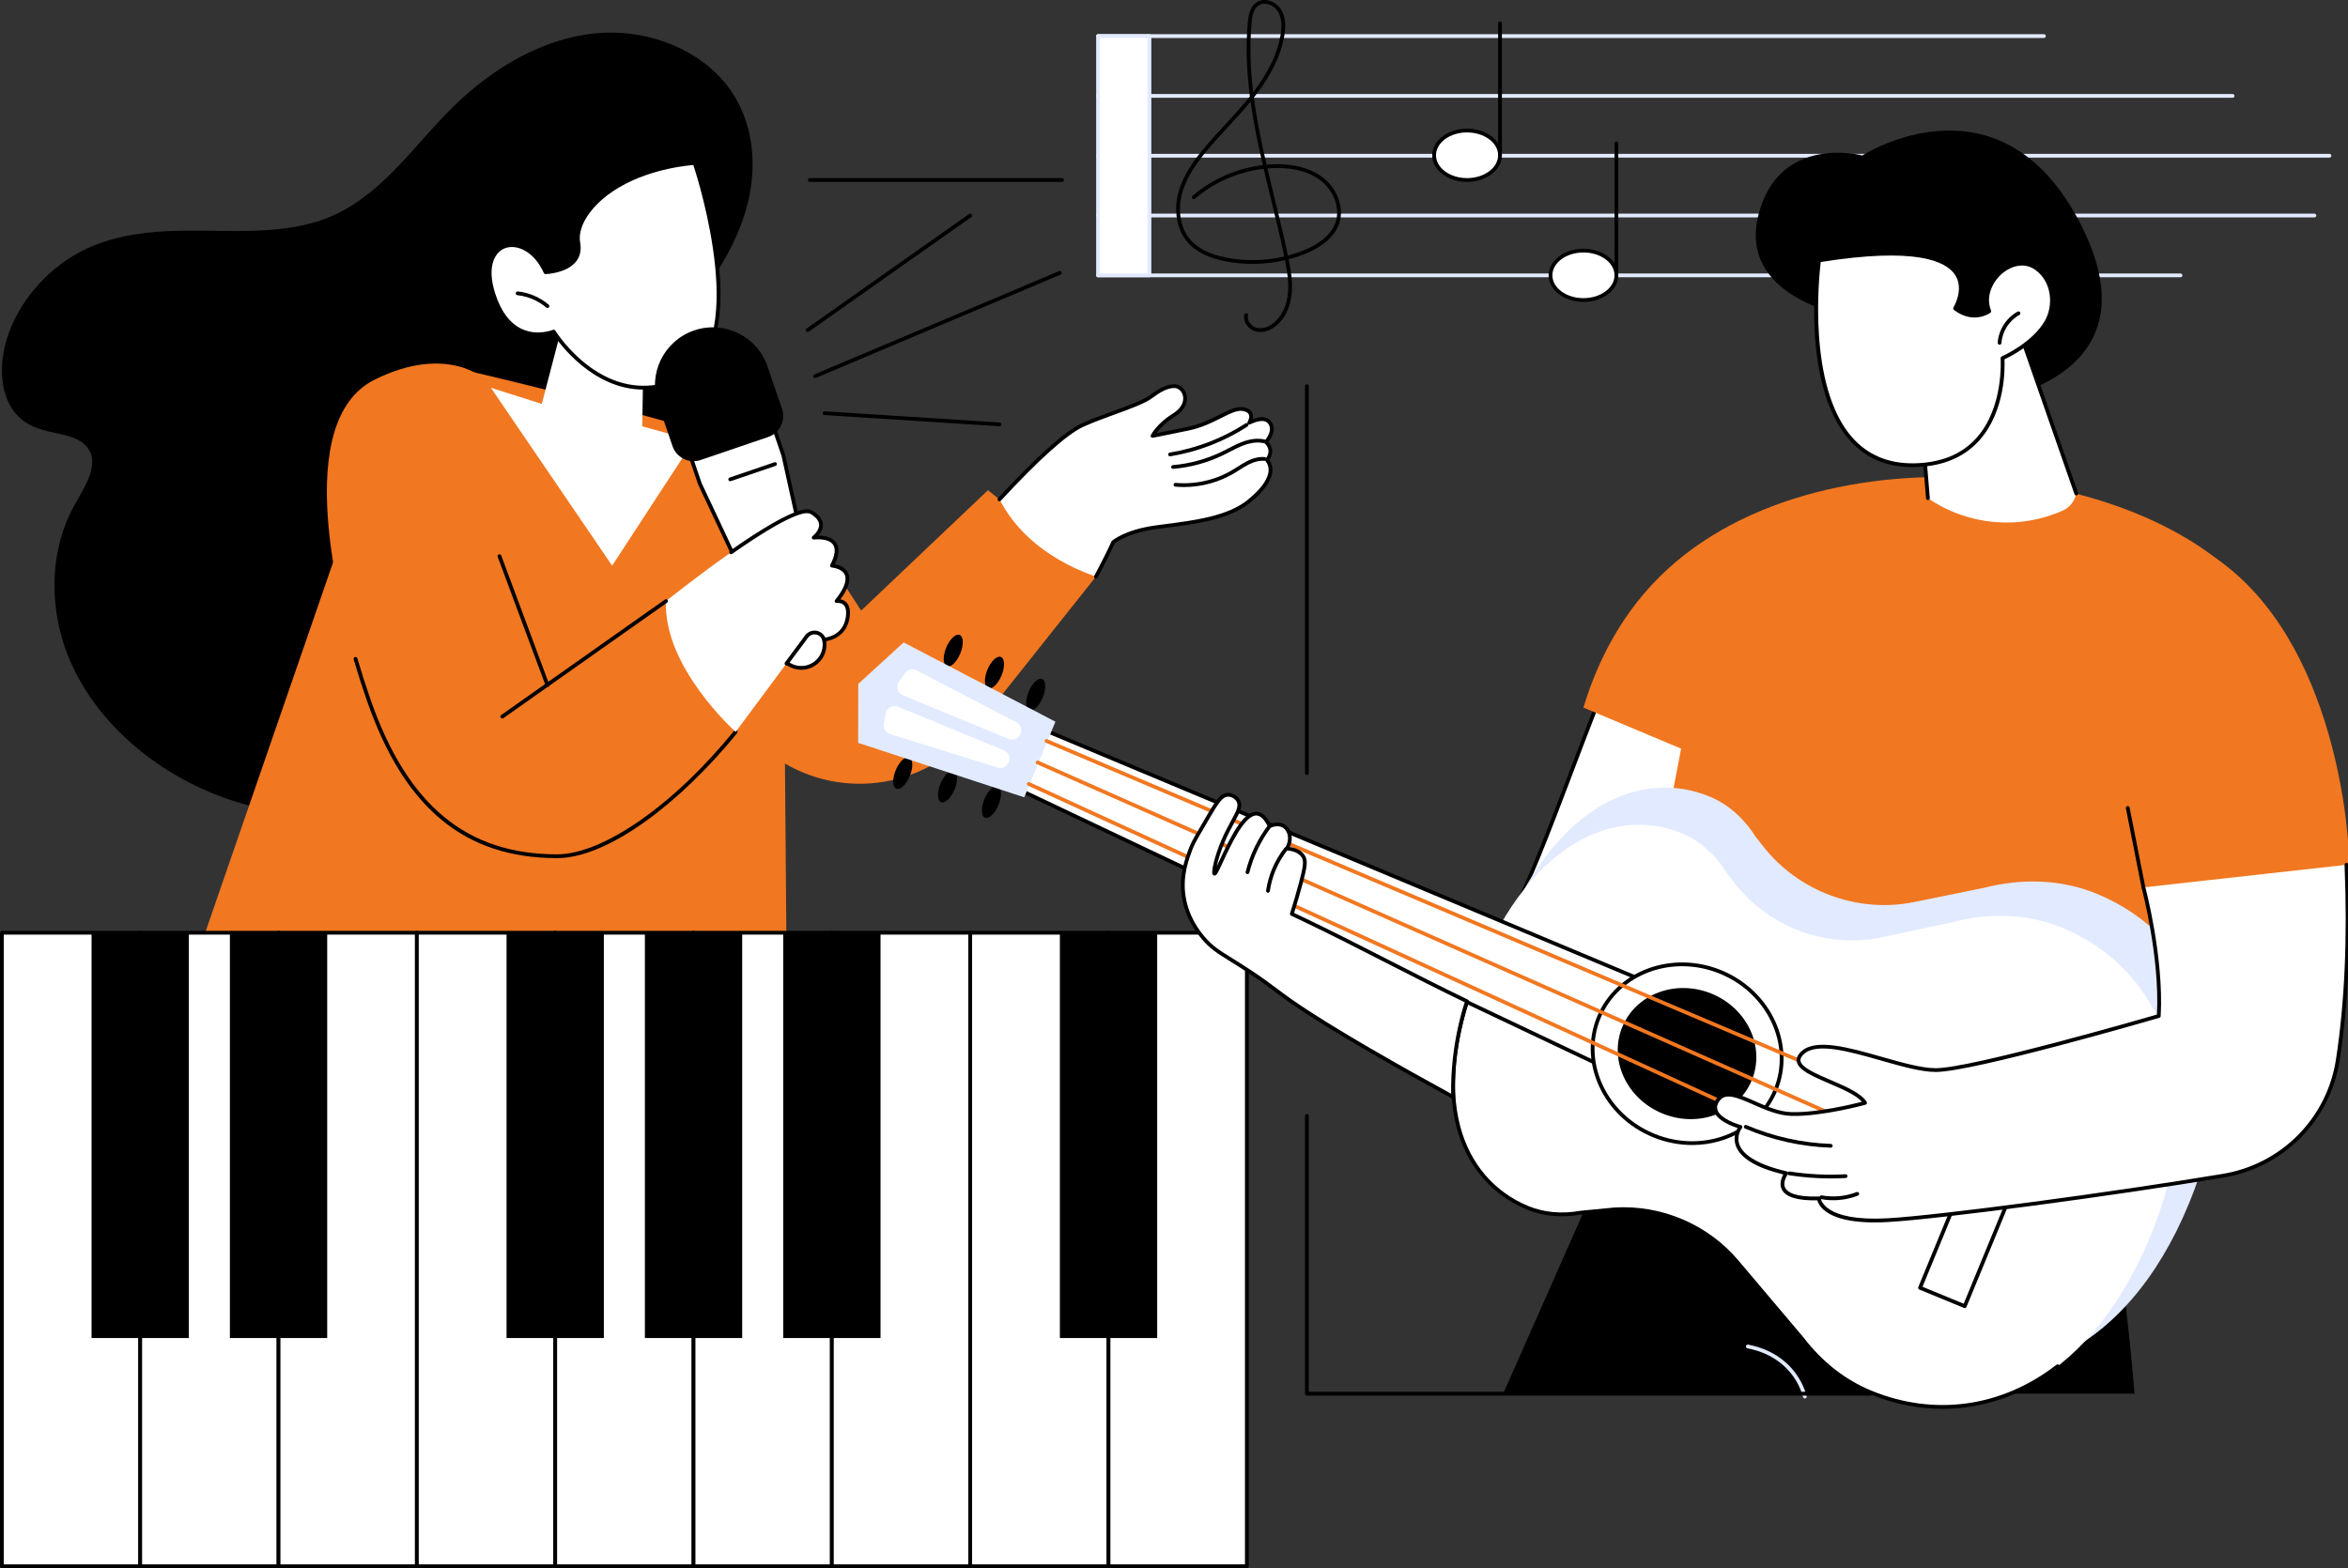 <svg width="1458" height="974" viewBox="0 0 1458 974" fill="none" xmlns="http://www.w3.org/2000/svg">
<rect x="0" y="0" width="1458" height="974" fill="#333333" stroke="none"/>
<g clip-path="url(#clip0_33_1311)">
<path d="M659.462 112.97H502.851C502.207 112.97 501.68 112.448 501.68 111.799C501.68 111.15 502.201 110.628 502.851 110.628H659.462C660.106 110.628 660.633 111.15 660.633 111.799C660.633 112.448 660.111 112.97 659.462 112.97Z" fill="black"/>
<path d="M1354 172.207H681.833C681.189 172.207 680.662 171.685 680.662 171.036C680.662 170.386 681.184 169.865 681.833 169.865H1354C1354.65 169.865 1355.17 170.386 1355.17 171.036C1355.17 171.685 1354.65 172.207 1354 172.207Z" fill="#E2EAFF"/>
<path d="M1437.13 135.049H681.839C681.195 135.049 680.668 134.527 680.668 133.878C680.668 133.228 681.19 132.707 681.839 132.707H1437.13C1437.77 132.707 1438.3 133.228 1438.3 133.878C1438.3 134.527 1437.78 135.049 1437.13 135.049Z" fill="#E2EAFF"/>
<path d="M1446.5 97.89H681.833C681.189 97.89 680.662 97.369 680.662 96.719C680.662 96.07 681.184 95.548 681.833 95.548H1446.5C1447.14 95.548 1447.67 96.07 1447.67 96.719C1447.67 97.369 1447.15 97.89 1446.5 97.89Z" fill="#E2EAFF"/>
<path d="M1386.35 60.732H681.833C681.189 60.732 680.662 60.211 680.662 59.561C680.662 58.912 681.184 58.39 681.833 58.39H1386.35C1386.99 58.39 1387.52 58.912 1387.52 59.561C1387.52 60.211 1387 60.732 1386.35 60.732Z" fill="#E2EAFF"/>
<path d="M1269.18 23.58H681.833C681.189 23.58 680.662 23.058 680.662 22.409C680.662 21.759 681.184 21.238 681.833 21.238H1269.18C1269.82 21.238 1270.35 21.759 1270.35 22.409C1270.35 23.058 1269.83 23.58 1269.18 23.58Z" fill="#E2EAFF"/>
<path d="M782.599 206.219C781.764 206.219 780.944 206.134 780.14 205.958C775.738 204.995 771.587 200.46 772.667 195.499C772.805 194.866 773.423 194.467 774.062 194.605C774.695 194.743 775.094 195.366 774.956 196C774.189 199.513 777.324 202.951 780.641 203.675C783.919 204.394 787.837 203.169 791.126 200.407C796.023 196.298 799.105 189.713 799.802 181.857C800.404 175.118 799.249 168.188 797.924 161.609C785.804 164.43 773.002 164.696 760.867 162.285C749.976 160.119 742.226 156.153 737.159 150.155C730.724 142.532 728.675 130.732 731.799 119.352C734.817 108.36 741.891 98.955 747.709 91.993C751.903 86.979 756.401 82.098 760.755 77.387C765.934 71.777 771.283 65.981 776.127 59.934C774.163 44.631 773.428 29.232 774.844 13.818C775.259 9.288 776.196 4.295 780.007 1.591C782.019 0.165 784.601 -0.325 787.278 0.213C790.557 0.867 793.687 3.023 795.443 5.828C797.993 9.9 798.653 15.26 797.476 22.206C795.369 34.624 789.189 47.191 778.575 60.615C780.422 74.609 783.291 88.538 786.474 102.324C787.784 102.207 789.098 102.122 790.418 102.069C802.751 101.558 813.285 104.251 820.881 109.829C830.259 116.717 834.794 128.773 831.664 138.492C828.364 148.749 818.001 154.706 809.894 157.899C806.738 159.139 803.491 160.193 800.191 161.056C801.559 167.832 802.757 174.996 802.129 182.07C801.373 190.549 797.998 197.697 792.627 202.206C789.503 204.83 785.958 206.23 782.594 206.23L782.599 206.219ZM776.558 63.112C772.05 68.599 767.195 73.858 762.479 78.968C758.147 83.663 753.665 88.517 749.508 93.489C743.839 100.27 736.957 109.409 734.056 119.964C731.128 130.609 733.002 141.596 738.947 148.638C743.658 154.216 750.977 157.926 761.324 159.98C773.157 162.333 785.639 162.067 797.455 159.31C794.991 147.44 792.053 135.395 789.21 123.732C787.683 117.473 786.15 111.176 784.67 104.847C769.016 106.662 754.064 113.14 742.051 123.413C741.561 123.834 740.821 123.775 740.401 123.285C739.98 122.796 740.039 122.056 740.528 121.635C752.829 111.118 768.121 104.464 784.138 102.553C781.13 89.518 778.405 76.349 776.558 63.106V63.112ZM787.017 104.613C788.47 110.83 789.982 117.026 791.483 123.179C794.325 134.83 797.258 146.865 799.728 158.746C802.895 157.915 806.009 156.899 809.043 155.706C816.681 152.699 826.422 147.147 829.44 137.763C832.271 128.975 828.088 118.011 819.497 111.703C810.448 105.055 798.749 104.07 790.514 104.395C789.343 104.443 788.178 104.517 787.012 104.618L787.017 104.613ZM785.16 2.32C783.973 2.32 782.621 2.597 781.364 3.486C778.33 5.642 777.543 10.017 777.175 14.014C775.85 28.455 776.441 42.917 778.165 57.315C787.656 44.897 793.224 33.256 795.172 21.796C796.252 15.441 795.693 10.613 793.463 7.052C792.037 4.774 789.492 3.023 786.82 2.491C786.331 2.395 785.766 2.32 785.16 2.32Z" fill="black"/>
<path d="M910.972 111.793C922.273 111.793 931.433 104.918 931.433 96.437C931.433 87.956 922.273 81.081 910.972 81.081C899.672 81.081 890.512 87.956 890.512 96.437C890.512 104.918 899.672 111.793 910.972 111.793Z" fill="white"/>
<path d="M910.973 112.97C899.045 112.97 889.342 105.555 889.342 96.443C889.342 87.33 899.045 79.915 910.973 79.915C922.902 79.915 932.605 87.33 932.605 96.443C932.605 105.555 922.902 112.97 910.973 112.97ZM910.973 82.252C900.339 82.252 891.684 88.618 891.684 96.437C891.684 104.256 900.339 110.628 910.973 110.628C921.608 110.628 930.263 104.262 930.263 96.437C930.263 88.613 921.608 82.252 910.973 82.252Z" fill="black"/>
<path d="M931.435 97.608C930.791 97.608 930.264 97.087 930.264 96.437V14.472C930.264 13.828 930.785 13.301 931.435 13.301C932.084 13.301 932.606 13.823 932.606 14.472V96.437C932.606 97.081 932.084 97.608 931.435 97.608Z" fill="black"/>
<path d="M983.252 186.366C994.552 186.366 1003.71 179.49 1003.71 171.009C1003.71 162.528 994.552 155.653 983.252 155.653C971.952 155.653 962.791 162.528 962.791 171.009C962.791 179.49 971.952 186.366 983.252 186.366Z" fill="white"/>
<path d="M983.251 187.536C971.323 187.536 961.619 180.122 961.619 171.009C961.619 161.897 971.323 154.482 983.251 154.482C995.179 154.482 1004.88 161.897 1004.88 171.009C1004.88 180.122 995.179 187.536 983.251 187.536ZM983.251 156.819C972.616 156.819 963.961 163.185 963.961 171.004C963.961 178.823 972.616 185.194 983.251 185.194C993.886 185.194 1002.54 178.828 1002.54 171.004C1002.54 163.179 993.886 156.819 983.251 156.819Z" fill="black"/>
<path d="M1003.71 172.18C1003.07 172.18 1002.54 171.659 1002.54 171.009V89.044C1002.54 88.4 1003.06 87.873 1003.71 87.873C1004.36 87.873 1004.88 88.395 1004.88 89.044V171.009C1004.88 171.653 1004.36 172.18 1003.71 172.18Z" fill="black"/>
<path d="M713.76 22.409H681.834V171.036H713.76V22.409Z" fill="white"/>
<path d="M713.759 172.207H681.833C681.189 172.207 680.662 171.685 680.662 171.036V22.409C680.662 21.765 681.184 21.238 681.833 21.238H713.759C714.403 21.238 714.93 21.759 714.93 22.409V171.036C714.93 171.68 714.408 172.207 713.759 172.207ZM683.004 169.865H712.588V23.58H683.004V169.865Z" fill="#E2EAFF"/>
<path d="M811.523 481.374C810.879 481.374 810.352 480.852 810.352 480.203V239.849C810.352 239.205 810.873 238.678 811.523 238.678C812.172 238.678 812.694 239.199 812.694 239.849V480.203C812.694 480.847 812.172 481.374 811.523 481.374Z" fill="black"/>
<path d="M447.793 48.703C432.266 31.777 409.474 22.254 386.794 20.514C361.41 18.571 336.137 26.992 314.681 40.128C303.493 46.979 293.108 55.165 283.596 64.187C274.202 73.097 265.739 82.923 257.11 92.563C240.062 111.613 221.672 130.152 196.532 137.732C170.451 145.593 142.661 143.049 115.818 143.257C89.832 143.459 63.346 146.541 41.337 161.514C22.164 174.56 6.403 195.744 2.214 218.856C0.293 229.453 0.799 240.993 5.717 250.744C8.011 255.295 11.359 259.223 15.564 262.114C19.96 265.137 25.129 266.75 30.265 268.017C39.213 270.22 51.791 271.285 56.049 280.946C58.609 286.758 56.725 293.316 54.276 298.819C51.556 304.925 47.873 310.508 44.818 316.432C32.559 340.204 31.037 368.388 37.824 394.001C44.445 418.986 59.429 441.176 78.245 458.64C96.784 475.849 119.054 488.804 143.017 496.847C166.895 504.863 192.407 508.115 217.536 506.588C242.734 505.055 267.554 498.785 290.287 487.761C312.904 476.796 332.933 460.919 349.716 442.284C366.52 423.622 380.119 402.155 390.791 379.464C402.454 354.671 410.443 328.302 415.856 301.475C421.945 271.301 424.745 240.583 426.188 209.865C426.454 204.149 426.629 198.432 426.773 192.716C431.053 187.973 435.199 183.135 438.946 177.945C443.066 172.244 446.915 166.379 450.374 160.247C457.187 148.18 462.611 135.214 465.353 121.598C470.526 95.9 465.874 68.429 447.793 48.709V48.703Z" fill="black"/>
<path d="M613.48 304.477L680.51 358.2L605.89 452.061C576.429 489.123 523.654 497.783 483.887 472.091L430.83 437.807L476.712 290.063L534.746 379.251L613.48 304.477Z" fill="#F17720"/>
<path d="M786.074 274.542C786.074 274.542 791.003 269.305 789.444 264.504C787.889 259.703 783.227 259.011 775.732 262.54C775.732 262.54 779.98 255.907 772.32 254.188C764.666 252.469 754.436 262.827 737.951 266.244C721.472 269.656 715.676 270.763 715.676 270.763C715.676 270.763 719.119 263.939 728.695 258.015C738.265 252.091 736.977 243.894 732.469 240.839C728.626 238.236 721.669 241.105 715.681 245.741C707.814 251.835 688.173 256.85 672.279 264.014C660.191 269.464 639.475 289.835 620.648 310.221C628.287 325.114 644.883 345.633 680.519 358.2C684.878 350.104 688.508 342.78 691.276 336.776C691.276 336.776 698.824 330.149 717.592 327.536C736.36 324.928 761.073 323.017 775.392 311.477C789.71 299.932 791.142 291.011 786.724 285.635C786.724 285.635 791.876 279.993 786.074 274.542Z" fill="white"/>
<path d="M680.508 359.371C680.322 359.371 680.13 359.328 679.955 359.232C679.385 358.923 679.172 358.216 679.481 357.646C683.484 350.215 687.194 342.827 690.206 336.286C690.276 336.137 690.371 336.004 690.499 335.897C690.819 335.615 698.526 329.004 717.427 326.38C719.652 326.071 721.957 325.773 724.32 325.465C742.114 323.155 762.287 320.536 774.652 310.566C784.776 302.406 787.341 296.397 787.709 292.794C787.959 290.366 787.32 288.211 785.814 286.38C785.446 285.933 785.462 285.278 785.856 284.847C786.298 284.357 790.056 279.896 785.271 275.399C784.802 274.957 784.776 274.217 785.218 273.743C785.26 273.695 789.651 268.942 788.331 264.865C787.847 263.369 787.049 262.401 785.894 261.9C783.834 261.006 780.491 261.597 776.233 263.604C775.759 263.827 775.2 263.71 774.854 263.316C774.508 262.922 774.466 262.353 774.748 261.911C775.179 261.224 776.164 259.106 775.52 257.546C775.083 256.492 773.917 255.747 772.065 255.327C768.52 254.528 764.06 256.774 758.412 259.611C753.02 262.326 746.308 265.701 738.191 267.383C721.887 270.757 715.958 271.891 715.899 271.902C715.463 271.987 715.016 271.811 714.744 271.455C714.478 271.098 714.436 270.619 714.633 270.225C714.782 269.932 718.337 263.039 728.078 257.009C732.299 254.395 734.662 251.068 734.731 247.641C734.779 245.251 733.688 243.068 731.809 241.796C728.85 239.79 722.798 241.7 716.394 246.656C711.497 250.446 702.209 253.82 692.373 257.397C685.804 259.782 679.013 262.252 672.753 265.073C662.853 269.538 645.133 285.422 621.5 311.003C621.064 311.476 620.319 311.508 619.845 311.067C619.371 310.63 619.339 309.885 619.781 309.411C643.962 283.229 661.464 267.59 671.79 262.933C678.129 260.075 684.964 257.589 691.569 255.188C701.23 251.681 710.353 248.365 714.957 244.798C720.7 240.354 728.488 236.713 733.118 239.848C735.657 241.567 737.132 244.495 737.068 247.678C737.02 250.137 735.945 254.88 729.307 258.989C723.42 262.629 719.913 266.648 718.146 269.065C721.302 268.442 727.444 267.207 737.712 265.078C745.526 263.46 751.812 260.298 757.358 257.509C763.421 254.459 768.211 252.048 772.576 253.027C775.221 253.623 776.941 254.837 777.686 256.647C778.202 257.908 778.133 259.228 777.872 260.351C781.587 258.978 784.595 258.765 786.825 259.734C788.608 260.506 789.864 261.985 790.562 264.125C791.93 268.346 789.071 272.674 787.655 274.467C791.419 278.694 789.95 283.213 788.209 285.634C789.689 287.779 790.322 290.313 790.045 293.012C789.444 298.893 784.76 305.408 776.126 312.365C763.245 322.75 742.726 325.411 724.623 327.764C722.265 328.067 719.966 328.371 717.752 328.674C701.081 330.995 693.448 336.52 692.224 337.489C689.211 344.014 685.522 351.354 681.546 358.737C681.333 359.131 680.929 359.355 680.514 359.355L680.508 359.371Z" fill="black"/>
<path d="M735.179 302.513C733.38 302.513 731.581 302.433 729.793 302.268C729.149 302.21 728.675 301.64 728.733 300.996C728.792 300.352 729.356 299.889 730.006 299.937C742.131 301.039 754.575 298.228 765.051 292.022C766.163 291.362 767.254 290.665 768.345 289.973C770.262 288.749 772.247 287.482 774.339 286.428C778.283 284.437 781.988 283.596 785.33 283.921C785.974 283.985 786.443 284.554 786.384 285.198C786.32 285.842 785.745 286.316 785.107 286.252C782.206 285.975 778.938 286.731 775.393 288.52C773.407 289.52 771.475 290.755 769.602 291.948C768.489 292.656 767.377 293.369 766.243 294.039C756.896 299.575 746.038 302.513 735.179 302.513Z" fill="black"/>
<path d="M728.412 291.234C727.811 291.234 727.299 290.771 727.246 290.164C727.193 289.52 727.667 288.956 728.316 288.898C738.999 287.982 749.304 285.134 758.938 280.424C760.199 279.806 761.445 279.162 762.696 278.513C765.458 277.081 768.311 275.596 771.303 274.473C776.471 272.525 781.192 272.035 785.328 273.015C785.956 273.164 786.345 273.797 786.196 274.425C786.047 275.053 785.413 275.442 784.785 275.293C781.113 274.42 776.849 274.883 772.122 276.661C769.264 277.741 766.47 279.189 763.766 280.589C762.499 281.243 761.237 281.898 759.96 282.526C750.065 287.359 739.483 290.292 728.508 291.229C728.476 291.229 728.439 291.229 728.407 291.229L728.412 291.234Z" fill="black"/>
<path d="M726.55 283.447C725.986 283.447 725.491 283.037 725.395 282.462C725.288 281.823 725.725 281.222 726.364 281.121C743.013 278.412 759.29 272.125 773.438 262.944C773.981 262.592 774.705 262.747 775.056 263.29C775.408 263.833 775.253 264.556 774.71 264.908C760.291 274.265 743.7 280.668 726.736 283.431C726.672 283.442 726.609 283.447 726.545 283.447H726.55Z" fill="black"/>
<path d="M488.324 583.858L486.147 317.678C485.982 297.755 473.096 280.211 454.158 274.026C407.823 258.888 322.925 237.586 278.06 227.478C258.025 222.965 245.458 237.373 238.746 256.78L125.855 583.863H488.319L488.324 583.858Z" fill="#F17720"/>
<path d="M350.754 196L336.431 250.872L304.803 240.865L380.12 351.349L430.83 273.674L398.808 264.812L399.601 217.381L350.754 196Z" fill="white"/>
<path d="M338.768 169.088C338.768 169.088 362.273 168.326 359.095 150.905C355.918 133.484 381.664 105.656 431.362 101.207C431.362 101.207 470.165 214.741 422.468 235.766C374.771 256.791 343.814 205.948 343.814 205.948C343.814 205.948 317.354 217.12 306.358 182.607C295.361 148.095 326.776 142.176 338.768 169.088Z" fill="white"/>
<path d="M399.659 241.993C367.829 241.993 346.873 212.681 343.344 207.374C340.56 208.322 332.012 210.589 323.144 206.507C315.059 202.786 309.039 194.866 305.244 182.964C299.346 164.452 305.579 154.716 312.712 151.996C320.749 148.936 332.763 153.492 339.496 167.864C342.216 167.64 351.44 166.49 355.831 161.04C357.955 158.41 358.663 155.068 357.939 151.107C356.8 144.853 359.147 137.503 364.55 130.402C377.032 114.008 401.964 102.654 431.255 100.03C431.803 99.993 432.293 100.307 432.468 100.818C432.564 101.1 442.252 129.673 445.962 160.454C450.922 201.594 442.96 228.005 422.941 236.83C414.669 240.476 406.882 241.988 399.659 241.988V241.993ZM343.813 204.782C344.212 204.782 344.595 204.984 344.813 205.341C345.117 205.841 375.808 255.056 421.999 234.696C465.991 215.3 433.991 113.028 430.542 102.458C402.299 105.172 378.373 116.116 366.413 131.828C361.415 138.397 359.222 145.098 360.244 150.692C361.096 155.355 360.223 159.331 357.646 162.519C351.807 169.753 339.331 170.237 338.804 170.259C338.325 170.296 337.888 169.998 337.697 169.567C331.618 155.919 320.712 151.464 313.542 154.189C307.368 156.542 302.072 165.303 307.474 182.256C311.056 193.503 316.661 200.944 324.124 204.383C333.779 208.822 343.27 204.915 343.36 204.873C343.509 204.809 343.664 204.782 343.813 204.782Z" fill="black"/>
<path d="M339.949 191.3C339.683 191.3 339.412 191.209 339.193 191.023C334.19 186.77 327.84 184.05 321.309 183.369C320.665 183.299 320.202 182.725 320.266 182.081C320.335 181.436 320.894 180.979 321.554 181.037C328.548 181.772 335.35 184.683 340.71 189.24C341.205 189.66 341.264 190.395 340.843 190.89C340.609 191.161 340.285 191.305 339.949 191.305V191.3Z" fill="black"/>
<path d="M339.949 425.564L304.063 329.116L301.327 235.771C301.327 235.771 278.062 213.362 232.712 235.771C181.911 260.868 206.896 371.469 229.007 434.986C251.118 498.507 286.871 531.86 345.953 531.833C377.049 531.817 421.925 497.635 456.816 454.6C436.339 434.134 423.059 390.802 413.574 373.37C406.606 381.859 339.949 425.575 339.949 425.575V425.564Z" fill="#F17720"/>
<path d="M345.884 532.999C288.579 532.999 251.086 501.973 227.905 435.369C224.983 426.97 222.194 418.283 219.618 409.548C219.437 408.931 219.788 408.276 220.411 408.095C221.028 407.914 221.683 408.266 221.864 408.888C224.43 417.591 227.208 426.241 230.12 434.603C252.928 500.131 289.724 530.662 345.89 530.662H345.964C374.499 530.646 418.683 499.785 455.916 453.86C456.326 453.36 457.061 453.28 457.561 453.69C458.061 454.095 458.141 454.834 457.731 455.335C440.145 477.025 419.876 496.549 400.65 510.303C379.902 525.148 360.99 532.999 345.964 533.004H345.89L345.884 532.999Z" fill="black"/>
<path d="M428.039 281.249L434.607 300.517L484.482 406.541C487.617 413.205 495.255 416.447 502.228 414.067C509.195 411.693 513.267 404.46 511.681 397.269L486.424 282.851L479.856 263.583L428.044 281.243L428.039 281.249Z" fill="white"/>
<path d="M497.55 416.021C491.647 416.021 486.058 412.657 483.418 407.042L433.544 301.018C433.523 300.98 433.507 300.938 433.496 300.895L426.928 281.627C426.72 281.015 427.045 280.35 427.657 280.142L479.469 262.481C479.762 262.38 480.086 262.401 480.363 262.54C480.64 262.678 480.853 262.917 480.954 263.21L487.522 282.479C487.538 282.521 487.549 282.564 487.559 282.606L512.816 397.024C514.535 404.806 510.144 412.615 502.602 415.186C500.93 415.755 499.227 416.027 497.55 416.027V416.021ZM435.694 300.076L485.542 406.041C488.427 412.173 495.437 415.148 501.851 412.961C508.265 410.773 511.996 404.141 510.538 397.525L485.292 283.171L479.123 265.073L429.525 281.978L435.694 300.076Z" fill="black"/>
<path d="M431.042 205.235C412.263 211.633 402.23 232.045 408.633 250.819L417.575 277.055C420.045 284.299 427.918 288.169 435.162 285.699L476.924 271.466C484.168 268.996 488.038 261.124 485.568 253.879L476.626 227.643C470.228 208.865 449.815 198.837 431.042 205.235Z" fill="black"/>
<path d="M453.43 298.91C452.94 298.91 452.487 298.601 452.322 298.117C452.115 297.504 452.44 296.839 453.052 296.631L480.863 287.152C481.475 286.939 482.141 287.269 482.348 287.881C482.556 288.493 482.231 289.158 481.619 289.366L453.808 298.846C453.68 298.888 453.557 298.91 453.43 298.91Z" fill="black"/>
<path d="M413.573 373.359C413.573 373.359 491.333 310.881 503.841 318.194C516.35 325.507 505.262 333.939 505.262 333.939C505.262 333.939 527.165 331.07 516.589 351.349C516.589 351.349 536.193 352.696 519.474 373.359C519.474 373.359 528.496 371.901 526.223 384.249C523.956 396.598 511.676 397.269 511.676 397.269C510.25 392.409 503.878 391.27 500.86 395.337L456.815 454.59C456.815 454.59 411.63 414.275 413.573 373.359Z" fill="white"/>
<path d="M488.364 413.323C488.119 413.323 487.874 413.248 487.667 413.094C487.145 412.711 487.039 411.976 487.427 411.455L499.925 394.645C501.591 392.404 504.327 391.319 507.079 391.808C509.495 392.239 511.486 393.815 512.465 396.008C515.153 395.614 523.318 393.623 525.08 384.042C525.794 380.167 525.389 377.325 523.92 375.824C522.281 374.147 519.694 374.515 519.667 374.52C519.188 374.594 518.709 374.371 518.469 373.95C518.225 373.53 518.267 373.003 518.571 372.625C524.005 365.908 526.086 360.526 524.58 357.072C522.802 352.995 516.58 352.521 516.516 352.521C516.122 352.494 515.766 352.271 515.574 351.925C515.382 351.579 515.377 351.164 515.558 350.812C518.523 345.128 519.103 340.928 517.282 338.325C514.275 334.014 505.509 335.094 505.418 335.105C504.886 335.174 504.385 334.881 504.183 334.392C503.981 333.902 504.135 333.338 504.556 333.013C504.598 332.981 508.862 329.67 508.617 325.78C508.468 323.416 506.664 321.207 503.252 319.211C500.574 317.646 490.701 318.785 454.692 343.999C454.16 344.372 453.431 344.239 453.063 343.712C452.691 343.18 452.824 342.45 453.351 342.083C495.97 312.244 502.341 315.964 504.439 317.189C508.569 319.605 510.762 322.453 510.959 325.646C511.129 328.494 509.655 330.964 508.266 332.635C511.592 332.683 516.692 333.391 519.204 336.979C521.386 340.098 521.104 344.617 518.368 350.429C520.769 350.908 525.054 352.287 526.73 356.14C528.476 360.154 526.826 365.572 521.823 372.274C523.015 372.481 524.431 372.998 525.602 374.19C527.657 376.287 528.258 379.747 527.39 384.468C524.984 397.573 511.885 398.435 511.752 398.446C511.22 398.472 510.72 398.126 510.565 397.605C510.022 395.758 508.569 394.454 506.674 394.113C504.779 393.778 502.964 394.496 501.815 396.04L489.317 412.849C489.088 413.158 488.731 413.323 488.375 413.323H488.364Z" fill="black"/>
<path d="M311.892 446.27C311.525 446.27 311.163 446.1 310.934 445.775C310.562 445.248 310.689 444.519 311.216 444.141L412.897 372.401C413.424 372.029 414.153 372.156 414.531 372.683C414.904 373.21 414.776 373.939 414.249 374.317L312.568 446.057C312.361 446.201 312.127 446.27 311.892 446.27Z" fill="black"/>
<path d="M339.949 426.736C339.476 426.736 339.029 426.443 338.853 425.975L309.045 345.862C308.822 345.255 309.131 344.585 309.732 344.356C310.334 344.127 311.01 344.436 311.238 345.043L341.046 425.155C341.269 425.762 340.961 426.433 340.359 426.662C340.226 426.709 340.088 426.736 339.949 426.736Z" fill="black"/>
<path d="M501.525 206.214C501.158 206.214 500.796 206.044 500.567 205.719C500.195 205.192 500.322 204.463 500.849 204.085L601.774 132.92C602.301 132.547 603.03 132.675 603.408 133.202C603.781 133.729 603.653 134.458 603.126 134.836L502.201 206.001C501.999 206.145 501.759 206.214 501.525 206.214Z" fill="black"/>
<path d="M506.114 234.818C505.656 234.818 505.225 234.552 505.033 234.105C504.783 233.509 505.06 232.822 505.656 232.572L657.679 168.385C658.276 168.135 658.962 168.412 659.212 169.008C659.463 169.604 659.186 170.291 658.59 170.541L506.566 234.728C506.417 234.792 506.263 234.818 506.114 234.818Z" fill="black"/>
<path d="M620.643 264.764C620.643 264.764 620.595 264.764 620.569 264.764L511.947 257.812C511.303 257.77 510.814 257.216 510.856 256.567C510.899 255.923 511.447 255.438 512.102 255.476L620.723 262.427C621.367 262.47 621.857 263.023 621.814 263.673C621.772 264.29 621.261 264.769 620.648 264.769L620.643 264.764Z" fill="black"/>
<path d="M87.069 579.354H1.17V972.876H87.069V579.354Z" fill="white"/>
<path d="M87.07 974.047H1.171C0.527 974.047 0 973.526 0 972.876V579.355C0 578.711 0.522 578.184 1.171 578.184H87.07C87.714 578.184 88.241 578.705 88.241 579.355V972.876C88.241 973.521 87.719 974.047 87.07 974.047ZM2.342 971.706H85.899V580.526H2.342V971.706Z" fill="black"/>
<path d="M172.969 579.354H87.07V972.876H172.969V579.354Z" fill="white"/>
<path d="M172.968 974.047H87.069C86.425 974.047 85.898 973.526 85.898 972.876V579.355C85.898 578.711 86.42 578.184 87.069 578.184H172.968C173.612 578.184 174.139 578.705 174.139 579.355V972.876C174.139 973.521 173.617 974.047 172.968 974.047ZM88.24 971.706H171.797V580.526H88.24V971.706Z" fill="black"/>
<path d="M258.867 579.354H172.969V972.876H258.867V579.354Z" fill="white"/>
<path d="M258.861 974.047H172.962C172.318 974.047 171.791 973.526 171.791 972.876V579.355C171.791 578.711 172.313 578.184 172.962 578.184H258.861C259.505 578.184 260.032 578.705 260.032 579.355V972.876C260.032 973.521 259.51 974.047 258.861 974.047ZM174.138 971.706H257.695V580.526H174.138V971.706Z" fill="black"/>
<path d="M344.76 579.354H258.861V972.876H344.76V579.354Z" fill="white"/>
<path d="M344.761 974.047H258.862C258.218 974.047 257.691 973.526 257.691 972.876V579.355C257.691 578.711 258.213 578.184 258.862 578.184H344.761C345.405 578.184 345.932 578.705 345.932 579.355V972.876C345.932 973.521 345.41 974.047 344.761 974.047ZM260.033 971.706H343.59V580.526H260.033V971.706Z" fill="black"/>
<path d="M430.658 579.354H344.76V972.876H430.658V579.354Z" fill="white"/>
<path d="M430.654 974.047H344.755C344.111 974.047 343.584 973.526 343.584 972.876V579.355C343.584 578.711 344.106 578.184 344.755 578.184H430.654C431.298 578.184 431.825 578.705 431.825 579.355V972.876C431.825 973.521 431.303 974.047 430.654 974.047ZM345.931 971.706H429.488V580.526H345.931V971.706Z" fill="black"/>
<path d="M516.557 579.354H430.658V972.876H516.557V579.354Z" fill="white"/>
<path d="M516.552 974.047H430.653C430.009 974.047 429.482 973.526 429.482 972.876V579.355C429.482 578.711 430.004 578.184 430.653 578.184H516.552C517.196 578.184 517.723 578.705 517.723 579.355V972.876C517.723 973.521 517.201 974.047 516.552 974.047ZM431.824 971.706H515.381V580.526H431.824V971.706Z" fill="black"/>
<path d="M602.449 579.354H516.551V972.876H602.449V579.354Z" fill="white"/>
<path d="M602.45 974.047H516.552C515.908 974.047 515.381 973.526 515.381 972.876V579.355C515.381 578.711 515.902 578.184 516.552 578.184H602.45C603.095 578.184 603.621 578.705 603.621 579.355V972.876C603.621 973.521 603.1 974.047 602.45 974.047ZM517.723 971.706H601.279V580.526H517.723V971.706Z" fill="black"/>
<path d="M688.35 579.354H602.451V972.876H688.35V579.354Z" fill="white"/>
<path d="M688.345 974.047H602.446C601.802 974.047 601.275 973.526 601.275 972.876V579.355C601.275 578.711 601.797 578.184 602.446 578.184H688.345C688.989 578.184 689.516 578.705 689.516 579.355V972.876C689.516 973.521 688.994 974.047 688.345 974.047ZM603.623 971.706H687.179V580.526H603.623V971.706Z" fill="black"/>
<path d="M774.242 579.354H688.344V972.876H774.242V579.354Z" fill="white"/>
<path d="M774.241 974.047H688.343C687.699 974.047 687.172 973.526 687.172 972.876V579.355C687.172 578.711 687.693 578.184 688.343 578.184H774.241C774.886 578.184 775.412 578.705 775.412 579.355V972.876C775.412 973.521 774.891 974.047 774.241 974.047ZM689.514 971.706H773.07V580.526H689.514V971.706Z" fill="black"/>
<path d="M117.276 579.354H56.857V831.099H117.276V579.354Z" fill="black"/>
<path d="M203.174 579.354H142.756V831.099H203.174V579.354Z" fill="black"/>
<path d="M374.965 579.354H314.547V831.099H374.965V579.354Z" fill="black"/>
<path d="M546.764 579.354H486.346V831.099H546.764V579.354Z" fill="black"/>
<path d="M718.557 579.354H658.139V831.099H718.557V579.354Z" fill="black"/>
<path d="M460.866 579.354H400.447V831.099H460.866V579.354Z" fill="black"/>
<path d="M933.388 865.682L1014.94 681.355L1308.97 740.236C1308.97 740.236 1318.77 783.973 1325.43 865.677H933.383L933.388 865.682Z" fill="black"/>
<path d="M1120.73 868.626C1120.22 868.626 1119.75 868.285 1119.6 867.769C1118.19 862.713 1115.92 858.082 1112.84 854.005C1104.16 842.475 1091.72 838.718 1085.09 837.499C1084.45 837.382 1084.03 836.775 1084.14 836.136C1084.26 835.497 1084.87 835.082 1085.51 835.194C1092.49 836.471 1105.55 840.432 1114.71 852.594C1117.95 856.9 1120.36 861.792 1121.86 867.136C1122.03 867.759 1121.67 868.403 1121.04 868.578C1120.94 868.61 1120.83 868.621 1120.73 868.621L1120.73 868.626Z" fill="#E2EAFF"/>
<path d="M859.773 609.567C859.773 609.567 904.32 626.727 936.836 571.722C961.012 530.822 1001.02 397.141 1022.45 375.206C1043.88 353.271 1055.76 549.776 1055.76 549.776C1055.76 549.776 1009.27 656.779 947.487 678.086C885.701 699.393 859.773 609.567 859.773 609.567Z" fill="white"/>
<path d="M929.039 682.521C921.028 682.521 913.321 680.615 905.986 676.809C873.401 659.894 858.795 610.392 858.651 609.892C858.529 609.466 858.656 609.008 858.986 608.705C859.316 608.407 859.785 608.316 860.2 608.476C860.307 608.518 871.309 612.638 886.042 610.099C899.631 607.757 919.299 599.097 935.836 571.126C946.631 552.869 960.917 515.184 974.73 478.739C991.89 433.469 1009.64 386.661 1021.62 374.392C1023.94 372.023 1026.03 372.124 1027.37 372.625C1046.13 379.613 1055.89 532.318 1056.93 549.707C1056.95 549.894 1056.91 550.075 1056.84 550.245C1056.72 550.511 1044.96 577.423 1025.78 606.586C1008.03 633.578 980.106 668.08 947.882 679.194C941.447 681.414 935.16 682.521 929.05 682.521H929.039ZM861.573 611.371C864.746 620.963 879.197 660.266 907.072 674.733C919.405 681.131 932.877 681.887 947.11 676.98C1006.26 656.583 1051.99 555.387 1054.58 549.564C1051.72 502.521 1041.18 380.268 1026.54 374.818C1025.89 374.578 1024.85 374.44 1023.29 376.026C1011.65 387.949 993.993 434.523 976.917 479.569C963.068 516.105 948.744 553.891 937.848 572.318C920.821 601.12 900.424 610.025 886.314 612.431C874.779 614.395 865.613 612.51 861.579 611.377L861.573 611.371Z" fill="black"/>
<path d="M983.251 439.521C989.772 417.831 1002.8 385.697 1030.66 358.115C1133.52 256.285 1365.2 289.148 1413.73 391.648C1432.41 431.079 1413.52 485.201 1376.83 592.939C1354.07 659.803 1328.85 713.898 1308.7 752.84C1282.67 762.814 1192.03 793.846 1094.42 754.223C1054.41 737.984 1025.55 714.872 1006.74 696.567C1011.42 659.308 1016.86 620.99 1023.15 581.692C1029.58 541.531 1036.54 502.622 1043.9 465.012C1023.68 456.516 1003.47 448.016 983.246 439.521H983.251Z" fill="#F17720"/>
<path d="M1458.75 537.156C1438.61 541.276 1414.6 544.895 1390.39 547.429C1366.57 549.92 1344.36 551.001 1324.07 551.171C1309.17 526.644 1296.77 456.453 1296.77 456.453C1296.77 456.453 1335.84 394.714 1343.65 394.714C1351.46 394.714 1345.96 334.668 1345.96 334.668C1357.66 337.718 1352.9 330.798 1376.13 346.878C1450.77 398.541 1458.98 518.766 1458.76 537.156H1458.75Z" fill="#F17720"/>
<path d="M1330.98 552.363C1330.43 552.363 1329.94 551.98 1329.83 551.421L1320.09 502.09C1319.96 501.456 1320.37 500.839 1321.01 500.716C1321.64 500.589 1322.26 501.004 1322.38 501.637L1332.13 550.969C1332.25 551.602 1331.84 552.219 1331.2 552.342C1331.13 552.358 1331.05 552.363 1330.98 552.363H1330.98Z" fill="black"/>
<path d="M611.254 496.394C609.051 501.749 609.221 506.896 611.637 507.892C614.054 508.887 617.801 505.353 620.005 499.998C622.208 494.643 622.038 489.496 619.622 488.501C617.205 487.505 613.458 491.04 611.254 496.394Z" fill="black"/>
<path d="M584.002 486.728C581.799 492.083 581.969 497.23 584.385 498.226C586.802 499.221 590.549 495.687 592.753 490.332C594.956 484.977 594.786 479.83 592.37 478.835C589.953 477.839 586.206 481.374 584.002 486.728Z" fill="black"/>
<path d="M556.201 478.404C553.998 483.759 554.168 488.906 556.585 489.901C559.001 490.897 562.748 487.362 564.952 482.008C567.156 476.653 566.985 471.506 564.569 470.511C562.152 469.515 558.405 473.05 556.201 478.404Z" fill="black"/>
<path d="M638.752 429.631C636.549 434.985 636.719 440.133 639.135 441.128C641.552 442.123 645.299 438.589 647.503 433.234C649.706 427.88 649.536 422.733 647.12 421.737C644.703 420.742 640.956 424.276 638.752 429.631Z" fill="black"/>
<path d="M613.149 415.963C610.945 421.318 611.115 426.465 613.532 427.46C615.948 428.455 619.696 424.921 621.899 419.566C624.103 414.212 623.933 409.065 621.516 408.069C619.1 407.074 615.352 410.608 613.149 415.963Z" fill="black"/>
<path d="M587.547 402.294C585.344 407.649 585.514 412.796 587.93 413.791C590.347 414.786 594.094 411.252 596.298 405.897C598.501 400.543 598.331 395.396 595.915 394.4C593.498 393.405 589.751 396.939 587.547 402.294Z" fill="black"/>
<path d="M1061.55 494.745C1068.86 497.757 1075.39 502.324 1081.06 508.142L1081.09 508.068L1081.54 508.642C1084.66 511.921 1087.51 515.578 1090.08 519.581L1094.8 525.622C1116.78 553.774 1153.61 567.416 1188.47 560.321L1231.87 551.485C1255.76 545.337 1280.18 546.162 1302.15 555.211C1365.02 581.101 1397.92 653.687 1359.26 747.533C1319.58 843.885 1246.14 869.738 1183.27 843.848C1166.08 836.769 1151.37 825.043 1139.72 810.129L1098.2 761.793C1079.01 739.458 1049.98 727.099 1020.55 728.728L999.582 730.569C987.728 732.576 976.188 731.634 965.756 727.338C924.031 710.151 900.69 659.165 934.021 578.243C966.661 498.992 1019.83 477.563 1061.55 494.745H1061.55Z" fill="#E2EAFF"/>
<path d="M1044.35 517.611C1051.52 520.565 1057.91 525.074 1063.44 530.838L1063.47 530.764L1063.91 531.333C1066.96 534.58 1069.73 538.21 1072.23 542.181L1076.83 548.174C1098.26 576.097 1134.38 589.447 1168.7 582.133L1211.44 573.026C1234.97 566.735 1258.98 567.389 1280.52 576.257C1342.16 601.647 1374.01 673.797 1335.36 767.642C1295.68 863.995 1223.28 890.278 1161.64 864.889C1144.79 857.948 1130.4 846.355 1119.05 831.563L1078.55 783.648C1059.84 761.51 1031.38 749.385 1002.43 751.211L981.797 753.191C970.13 755.277 958.787 754.415 948.557 750.199C907.646 733.348 885.045 682.664 918.376 601.748C951.016 522.497 1003.44 500.759 1044.36 517.611H1044.35Z" fill="white"/>
<path d="M1206.23 875.077C1191.2 875.077 1176 872.069 1161.2 865.969C1144.48 859.087 1129.99 847.75 1118.12 832.271L1077.66 784.404C1059.18 762.548 1031.09 750.577 1002.5 752.382L981.905 754.357C969.753 756.528 958.352 755.501 948.105 751.28C926.314 742.306 910.825 724.198 904.491 700.293C897.326 673.254 901.75 639.023 917.287 601.295C917.531 600.699 918.218 600.412 918.814 600.657C919.41 600.902 919.698 601.588 919.453 602.184C904.113 639.433 899.721 673.153 906.753 699.692C912.895 722.873 927.9 740.422 949 749.108C958.825 753.154 969.79 754.138 981.591 752.031L1002.31 750.04C1031.68 748.193 1060.5 760.467 1079.44 782.887L1119.95 830.797C1131.59 845.982 1145.76 857.07 1162.09 863.798C1201.17 879.894 1243.04 874.028 1276.97 847.707C1277.48 847.313 1278.22 847.404 1278.62 847.915C1279.01 848.426 1278.92 849.16 1278.41 849.559C1256.64 866.443 1231.68 875.077 1206.23 875.077Z" fill="black"/>
<path d="M633.381 490.725L1021 674.637L1047.64 620.51L648.705 453.524L633.381 490.725Z" fill="white"/>
<path d="M1021 675.808C1020.83 675.808 1020.66 675.771 1020.5 675.697L632.881 491.785C632.317 491.519 632.061 490.859 632.301 490.284L647.625 453.083C647.742 452.796 647.971 452.567 648.258 452.444C648.546 452.327 648.87 452.327 649.158 452.444L1048.09 619.43C1048.39 619.552 1048.63 619.797 1048.74 620.1C1048.85 620.404 1048.83 620.739 1048.69 621.027L1022.05 675.154C1021.85 675.569 1021.43 675.808 1021 675.808ZM634.888 490.145L1020.46 673.083L1046.04 621.112L649.334 455.063L634.882 490.151L634.888 490.145Z" fill="black"/>
<path d="M1102.55 677.208C1114.09 649.19 1098.9 616.362 1068.61 603.885C1038.32 591.407 1004.41 604.005 992.87 632.023C981.328 660.041 996.523 692.869 1026.81 705.346C1057.1 717.824 1091.01 705.226 1102.55 677.208Z" fill="white"/>
<path d="M1050.77 711.215C1042.67 711.215 1034.35 709.645 1026.3 706.329C995.461 693.629 979.95 660.053 991.714 631.48C1003.48 602.908 1038.14 590 1068.98 602.7C1099.82 615.4 1115.33 648.976 1103.57 677.549C1094.87 698.653 1073.68 711.215 1050.77 711.215ZM993.88 632.375C982.606 659.749 997.547 691.957 1027.19 704.168C1056.83 716.378 1090.13 704.04 1101.4 676.66C1112.67 649.285 1097.73 617.077 1068.09 604.867C1038.45 592.656 1005.15 604.994 993.88 632.375Z" fill="black"/>
<path d="M1087.78 670.976C1096.24 650.434 1085.1 626.37 1062.89 617.226C1040.69 608.083 1015.83 617.323 1007.37 637.865C998.912 658.407 1010.06 682.472 1032.26 691.615C1054.47 700.758 1079.32 691.518 1087.78 670.976Z" fill="black"/>
<path d="M532.865 461.414L636.02 495.256L655.368 448.272L561.108 399.021L532.934 424.809L532.865 461.414Z" fill="#E2EAFF"/>
<path d="M1251.64 717.006C1251.49 717.006 1251.34 716.974 1251.19 716.911L649.375 461.312C648.779 461.062 648.502 460.37 648.757 459.779C649.007 459.183 649.694 458.906 650.29 459.162L1252.1 714.76C1252.7 715.01 1252.97 715.702 1252.72 716.293C1252.53 716.74 1252.1 717.006 1251.64 717.006H1251.64Z" fill="#F17720"/>
<path d="M1242.29 739.708C1242.13 739.708 1241.97 739.676 1241.82 739.607L643.856 474.662C643.266 474.401 642.999 473.709 643.26 473.118C643.521 472.527 644.213 472.261 644.804 472.522L1242.77 737.467C1243.36 737.728 1243.62 738.42 1243.36 739.011C1243.17 739.448 1242.74 739.708 1242.29 739.708Z" fill="#F17720"/>
<path d="M1233.5 761.069C1233.33 761.069 1233.17 761.037 1233.01 760.962L638.343 488.006C637.757 487.735 637.496 487.043 637.768 486.452C638.039 485.866 638.736 485.606 639.322 485.877L1233.99 758.833C1234.57 759.105 1234.83 759.797 1234.56 760.387C1234.36 760.819 1233.94 761.069 1233.5 761.069Z" fill="#F17720"/>
<path d="M560.672 431.899L626.27 458.917C629.176 460.115 632.503 458.731 633.701 455.825C634.824 453.099 633.679 449.97 631.066 448.612L569.173 416.394C566.655 415.084 563.557 415.829 561.913 418.14L558.208 423.34C556.084 426.321 557.287 430.51 560.672 431.904V431.899Z" fill="white"/>
<path d="M557.735 439.02L623.332 466.039C626.239 467.236 627.622 470.563 626.425 473.469C625.302 476.194 622.289 477.61 619.473 476.737L552.843 456.021C550.134 455.18 548.457 452.471 548.915 449.671L549.947 443.369C550.538 439.755 554.344 437.631 557.729 439.026L557.735 439.02Z" fill="white"/>
<path d="M1192.37 799.82L1220.12 811.253L1277.11 672.93L1249.36 661.497L1192.37 799.82Z" fill="white"/>
<path d="M1220.01 812.503C1219.86 812.503 1219.71 812.476 1219.56 812.412L1191.81 800.979C1191.22 800.734 1190.93 800.047 1191.17 799.451L1248.15 661.124C1248.27 660.836 1248.49 660.607 1248.78 660.49C1249.07 660.373 1249.39 660.368 1249.68 660.49L1277.43 671.923C1278.02 672.168 1278.31 672.855 1278.07 673.451L1221.09 811.779C1220.98 812.066 1220.75 812.295 1220.46 812.412C1220.32 812.471 1220.16 812.503 1220.01 812.503H1220.01ZM1193.79 799.26L1219.37 809.799L1275.45 673.632L1249.87 663.093L1193.79 799.26Z" fill="black"/>
<path d="M734.965 556.515C733.086 543.708 736.95 533.574 739.755 526.202C740.868 523.285 744.173 517.675 750.779 506.465C756.043 497.533 758.619 493.791 762.335 493.664C764.746 493.579 767.631 495.021 768.914 497.4C771.655 502.489 765.321 508.653 759.492 522.295C754.957 532.908 753.19 542.292 754.095 542.654C755.99 543.416 768.85 504.16 780.65 505.406C784.424 505.805 787.011 510.228 788.395 513.14C788.65 513.017 793.568 510.718 797.364 513.23C801.09 515.695 802.351 521.885 799.014 527.043C801.899 527.277 806.721 528.139 809.095 531.721C811.006 534.606 810.537 538.066 807.674 548.792C806.332 553.806 804.517 560.219 802.154 567.666C802.793 567.969 808.887 570.881 809.526 571.184C843.56 587.429 876.949 605.623 910.962 621.958C909.072 627.563 907.944 631.8 906.469 638.448C902.882 654.64 902.014 669.277 902.28 681.371C883.901 671.343 828.752 640.992 800.855 621.314C791.94 615.028 787.878 611.291 775.013 602.844C759.274 592.518 753.909 590.602 747.133 582.548C744.248 579.121 736.95 570.088 734.96 556.525L734.965 556.515Z" fill="white"/>
<path d="M902.292 682.526C902.101 682.526 901.909 682.478 901.734 682.382C874.854 667.713 825.916 640.397 800.191 622.257C796.929 619.957 794.267 617.956 791.691 616.029C787.188 612.649 782.531 609.157 774.381 603.813C770.129 601.024 766.695 598.884 763.667 597C755.699 592.039 751.307 589.303 746.245 583.294C739.39 575.15 735.206 566.197 733.811 556.686C731.89 543.576 735.807 533.292 738.666 525.787C739.815 522.774 743.142 517.127 749.774 505.875C755.31 496.485 757.993 492.648 762.299 492.499C765.311 492.392 768.532 494.223 769.948 496.847C772.029 500.712 769.798 504.799 766.424 510.99C764.715 514.125 762.591 518.021 760.569 522.753C757.907 528.981 756.3 534.554 755.544 538.131C756.108 536.954 756.731 535.608 757.343 534.277C764.588 518.591 772.343 503.346 780.774 504.235C783.835 504.56 786.586 507.051 788.966 511.644C790.823 510.995 794.736 510.074 798.009 512.246C801.698 514.684 803.486 520.576 800.889 526.074C805.179 526.734 808.335 528.443 810.076 531.067C812.274 534.383 811.747 538.083 808.809 549.085C807.212 555.052 805.456 561.088 803.582 567.038L810.039 570.12C827.465 578.44 845.009 587.414 861.973 596.09C878.148 604.367 894.878 612.926 911.474 620.894C912.006 621.149 912.267 621.762 912.076 622.32C910.261 627.707 909.138 631.838 907.621 638.688C904.544 652.586 903.144 666.936 903.458 681.329C903.469 681.749 903.256 682.138 902.899 682.356C902.713 682.468 902.5 682.526 902.292 682.526ZM736.127 556.345C738.133 570.024 745.585 578.876 748.034 581.782C752.856 587.51 756.88 590.017 764.902 595.009C767.941 596.904 771.39 599.049 775.664 601.855C783.872 607.241 788.561 610.754 793.091 614.155C795.651 616.077 798.302 618.062 801.538 620.346C826.614 638.033 873.922 664.514 901.089 679.364C900.935 665.456 902.367 651.612 905.337 638.182C906.785 631.657 907.876 627.563 909.537 622.555C893.223 614.698 876.802 606.299 860.913 598.171C843.96 589.5 826.433 580.532 809.038 572.228L801.666 568.71C801.139 568.46 800.878 567.858 801.054 567.299C803.034 561.072 804.881 554.737 806.557 548.478C809.421 537.758 809.719 534.745 808.138 532.355C806.164 529.38 802.044 528.454 798.935 528.198C798.525 528.166 798.163 527.916 797.982 527.549C797.801 527.182 797.828 526.74 798.052 526.394C801.123 521.646 799.851 516.254 796.737 514.194C793.458 512.022 788.971 514.162 788.928 514.183C788.646 514.322 788.322 514.338 788.029 514.237C787.736 514.136 787.491 513.917 787.358 513.635C785.277 509.26 782.919 506.811 780.545 506.561C773.12 505.757 764.247 524.951 759.483 535.256C755.997 542.809 755.267 544.379 753.671 543.735C753.426 543.64 753.09 543.416 752.893 542.937C752.1 541.021 754.347 531.387 758.429 521.827C760.494 516.994 762.65 513.039 764.38 509.861C767.494 504.145 769.378 500.696 767.893 497.949C766.892 496.097 764.545 494.75 762.384 494.83C759.259 494.942 756.758 498.641 751.797 507.056C745.234 518.197 741.934 523.786 740.859 526.617C738.091 533.883 734.301 543.836 736.132 556.345H736.127Z" fill="black"/>
<path d="M774.635 542.931C774.539 542.931 774.444 542.92 774.348 542.894C773.72 542.734 773.342 542.101 773.501 541.473C774.869 536.086 776.791 530.827 779.223 525.84C781.523 521.124 784.296 516.61 787.463 512.421C787.852 511.905 788.586 511.804 789.102 512.192C789.619 512.581 789.72 513.315 789.331 513.832C786.255 517.898 783.561 522.279 781.331 526.862C778.968 531.705 777.1 536.815 775.774 542.042C775.641 542.574 775.162 542.926 774.64 542.926L774.635 542.931Z" fill="black"/>
<path d="M787.341 554.503C787.283 554.503 787.224 554.503 787.166 554.493C786.527 554.397 786.085 553.801 786.181 553.162C786.868 548.553 788.108 544.055 789.87 539.797C791.796 535.139 794.367 530.727 797.508 526.687C797.902 526.176 798.642 526.085 799.153 526.479C799.664 526.873 799.754 527.613 799.36 528.124C796.347 531.999 793.888 536.23 792.036 540.691C790.349 544.773 789.156 549.085 788.502 553.508C788.417 554.088 787.916 554.509 787.347 554.509L787.341 554.503Z" fill="black"/>
<path d="M1457.03 537.157L1330.98 551.193C1330.98 551.193 1342.59 594.275 1340.51 631.071C1340.51 631.071 1225.28 664.621 1202.13 664.663C1179 664.706 1133.29 641.222 1119.44 653.794C1105.58 666.367 1150.48 672.642 1158.13 685.049C1158.13 685.049 1131.24 692.464 1112.4 691.958C1093.56 691.453 1074.3 672.349 1066.66 683.325C1059.03 694.306 1080.76 699.964 1080.76 699.964C1080.76 699.964 1065.84 718.636 1109.2 728.728C1109.2 728.728 1096.55 745.425 1129.41 744.366C1129.41 744.366 1130.16 760.287 1172.39 757.886C1203.64 756.108 1310.58 741.955 1380.48 730.293C1417.2 724.166 1445.95 695.232 1451.64 658.446C1456.11 629.576 1459.22 589.687 1457.02 537.151L1457.03 537.157Z" fill="white"/>
<path d="M1164.17 759.301C1145.35 759.301 1136.47 755.118 1132.28 751.339C1129.76 749.071 1128.81 746.852 1128.45 745.563C1116.3 745.835 1108.89 743.605 1106.48 738.937C1104.65 735.392 1106.21 731.538 1107.34 729.489C1090.43 725.337 1080.51 719.317 1077.82 711.583C1076.16 706.787 1077.79 702.699 1078.94 700.645C1075.31 699.49 1066.44 696.142 1064.34 690.446C1063.4 687.929 1063.87 685.305 1065.71 682.659C1070.65 675.548 1079.42 679.423 1089.57 683.91C1096.65 687.034 1104.66 690.579 1112.43 690.787C1128.23 691.202 1150.03 685.938 1156.16 684.357C1152.47 680.131 1144.07 676.527 1135.93 673.036C1125.56 668.586 1116.61 664.737 1115.71 659.351C1115.34 657.195 1116.34 655.034 1118.66 652.932C1127.61 644.798 1148.41 650.723 1168.52 656.45C1181.24 660.075 1193.26 663.497 1202.07 663.497H1202.13C1223.84 663.455 1329.12 633.152 1339.38 630.182C1341.21 594.179 1329.96 551.927 1329.85 551.501C1329.68 550.878 1330.05 550.234 1330.68 550.064C1331.3 549.899 1331.94 550.266 1332.11 550.889C1332.23 551.32 1343.75 594.573 1341.68 631.135C1341.66 631.63 1341.32 632.056 1340.84 632.194C1336.13 633.567 1225.18 665.791 1202.14 665.834H1202.07C1192.94 665.834 1180.77 662.369 1167.88 658.696C1148.38 653.144 1128.23 647.401 1120.23 654.661C1118.52 656.216 1117.79 657.621 1118.02 658.957C1118.71 663.087 1127.93 667.047 1136.86 670.88C1146.16 674.872 1155.78 679.002 1159.13 684.432C1159.32 684.746 1159.36 685.129 1159.23 685.475C1159.09 685.815 1158.8 686.076 1158.45 686.177C1158.18 686.252 1131.18 693.651 1112.37 693.129C1104.15 692.905 1095.9 689.265 1088.63 686.05C1077.99 681.35 1071.29 678.736 1067.64 683.995C1066.24 686.007 1065.88 687.849 1066.54 689.632C1068.36 694.55 1077.64 697.941 1081.07 698.83C1081.45 698.931 1081.76 699.218 1081.89 699.591C1082.01 699.969 1081.94 700.384 1081.69 700.693C1081.54 700.874 1078.11 705.313 1080.05 710.843C1081.77 715.756 1088.27 722.649 1109.48 727.583C1109.86 727.674 1110.18 727.95 1110.31 728.323C1110.45 728.696 1110.39 729.111 1110.15 729.425C1110.11 729.473 1106.65 734.151 1108.57 737.856C1109.97 740.549 1114.72 743.658 1129.38 743.184C1130.01 743.152 1130.56 743.658 1130.59 744.302C1130.6 744.435 1132.1 758.998 1172.33 756.704C1203.8 754.916 1310.7 740.741 1380.3 729.127C1416.66 723.059 1444.87 694.582 1450.49 658.26C1455.94 623.082 1457.74 582.352 1455.86 537.194C1455.84 536.55 1456.34 536.001 1456.99 535.975C1457.63 535.948 1458.18 536.448 1458.2 537.098C1460.09 582.41 1458.28 623.294 1452.81 658.616C1447.03 695.939 1418.05 725.204 1380.68 731.437C1311.02 743.062 1204 757.247 1172.46 759.041C1169.51 759.211 1166.75 759.285 1164.18 759.285L1164.17 759.301Z" fill="black"/>
<path d="M1136.81 712.866C1136.81 712.866 1136.79 712.866 1136.77 712.866C1118.39 712.206 1100.5 708.209 1083.58 700.991C1082.98 700.736 1082.71 700.049 1082.96 699.453C1083.22 698.857 1083.9 698.58 1084.5 698.835C1101.15 705.941 1118.76 709.875 1136.86 710.524C1137.5 710.545 1138 711.088 1137.98 711.738C1137.96 712.371 1137.44 712.866 1136.81 712.866Z" fill="black"/>
<path d="M1136.79 731.969C1128.13 731.969 1119.47 731.304 1110.92 729.984C1110.28 729.883 1109.85 729.287 1109.94 728.648C1110.04 728.009 1110.65 727.573 1111.28 727.668C1122.73 729.436 1134.4 730.01 1145.96 729.372C1146.59 729.345 1147.15 729.83 1147.19 730.479C1147.23 731.123 1146.73 731.676 1146.09 731.714C1142.99 731.884 1139.89 731.969 1136.79 731.969Z" fill="black"/>
<path d="M1138.39 745.5C1135.84 745.5 1133.3 745.271 1130.78 744.808C1130.14 744.691 1129.72 744.084 1129.83 743.445C1129.95 742.812 1130.56 742.391 1131.2 742.503C1138.47 743.828 1145.95 743.12 1152.84 740.454C1153.45 740.225 1154.12 740.518 1154.36 741.124C1154.59 741.726 1154.29 742.407 1153.69 742.641C1148.78 744.542 1143.6 745.5 1138.39 745.5Z" fill="black"/>
<path d="M1232.16 249.467C1232.16 249.467 1342.08 237.24 1292.04 139.312C1242.01 41.384 1156.43 96.581 1156.43 96.581C1156.43 96.581 1104.75 82.827 1091.89 133.532C1079.04 184.231 1145.29 195.872 1145.29 195.872L1232.15 249.467H1232.16Z" fill="black"/>
<path d="M1253.41 203.83L1289.27 306.569C1288.32 311.232 1285.23 315.219 1280.88 317.151C1253.7 329.228 1221.98 326.482 1197.15 309.449L1193.11 260.426L1253.41 203.83H1253.41Z" fill="white"/>
<path d="M1197.15 310.62C1196.55 310.62 1196.03 310.157 1195.98 309.545L1191.94 260.522C1191.91 260.165 1192.05 259.814 1192.31 259.575L1252.61 202.978C1252.9 202.706 1253.3 202.6 1253.69 202.696C1254.07 202.791 1254.39 203.074 1254.51 203.446L1290.37 306.186C1290.58 306.798 1290.26 307.463 1289.65 307.676C1289.04 307.889 1288.37 307.565 1288.16 306.958L1252.89 205.921L1194.32 260.9L1198.32 309.358C1198.37 310.002 1197.89 310.567 1197.25 310.62C1197.21 310.62 1197.18 310.62 1197.15 310.62Z" fill="black"/>
<path d="M1129.54 161.732C1129.54 161.732 1111.76 289.728 1188.13 288.961C1248.57 288.355 1243.47 222.464 1243.47 222.464C1243.47 222.464 1262.63 214.15 1270.8 199.837C1276.55 189.761 1275.43 174.517 1264.5 166.671C1249.94 156.212 1228.28 176.087 1235.27 193.317C1235.27 193.317 1225.75 200.561 1214.02 191.555C1214.02 191.555 1244.16 143.304 1129.54 161.732H1129.54Z" fill="white"/>
<path d="M1187.45 290.138C1171.39 290.138 1158.24 284.443 1148.35 273.206C1118.05 238.757 1127.94 164.707 1128.37 161.572C1128.44 161.061 1128.84 160.657 1129.35 160.577C1177.76 152.795 1206.89 155.76 1215.93 169.381C1221.71 178.083 1217.21 188.127 1215.55 191.23C1224.37 197.479 1231.58 194.195 1233.83 192.854C1230.34 182.863 1235.77 172.771 1242.5 167.48C1249.9 161.657 1258.59 160.987 1265.18 165.719C1276.76 174.038 1277.64 190.209 1271.81 200.418C1264.37 213.453 1248.38 221.469 1244.68 223.194C1244.94 228.378 1245.43 255.689 1228.7 273.946C1219.02 284.512 1205.37 289.952 1188.13 290.127C1187.9 290.127 1187.68 290.127 1187.45 290.127L1187.45 290.138ZM1130.59 162.748C1129.56 171.222 1122.24 239.971 1150.11 271.663C1159.67 282.521 1172.47 287.94 1188.11 287.791C1204.67 287.626 1217.74 282.441 1226.97 272.381C1244.44 253.331 1242.32 222.864 1242.29 222.555C1242.26 222.06 1242.54 221.591 1243 221.389C1243.18 221.309 1261.9 213.054 1269.77 199.257C1275.1 189.926 1274.34 175.177 1263.81 167.619C1256.99 162.716 1249.08 165.282 1243.95 169.322C1237.68 174.246 1232.63 183.72 1236.35 192.875C1236.54 193.365 1236.39 193.924 1235.97 194.248C1235.87 194.328 1225.61 201.924 1213.3 192.487C1212.82 192.119 1212.7 191.449 1213.02 190.938C1213.09 190.826 1219.93 179.616 1213.97 170.663C1208.15 161.918 1188.96 153.482 1130.58 162.748H1130.59Z" fill="black"/>
<path d="M1241.65 214.118C1241.65 214.118 1241.6 214.118 1241.58 214.118C1240.94 214.075 1240.45 213.522 1240.49 212.873C1241 204.931 1245.85 197.351 1252.85 193.562C1253.42 193.253 1254.13 193.466 1254.44 194.035C1254.75 194.605 1254.54 195.313 1253.97 195.621C1247.66 199.033 1243.28 205.862 1242.83 213.022C1242.78 213.639 1242.27 214.118 1241.66 214.118H1241.65Z" fill="black"/>
<path d="M1161.51 866.853H811.523C810.879 866.853 810.352 866.331 810.352 865.682V693.129C810.352 692.485 810.873 691.958 811.523 691.958C812.172 691.958 812.694 692.48 812.694 693.129V864.511H1161.52C1162.16 864.511 1162.69 865.033 1162.69 865.682C1162.69 866.331 1162.17 866.853 1161.52 866.853H1161.51Z" fill="black"/>
</g>
<defs>
<clipPath id="clip0_33_1311">
<rect width="1458" height="974" fill="white"/>
</clipPath>
</defs>
</svg>
